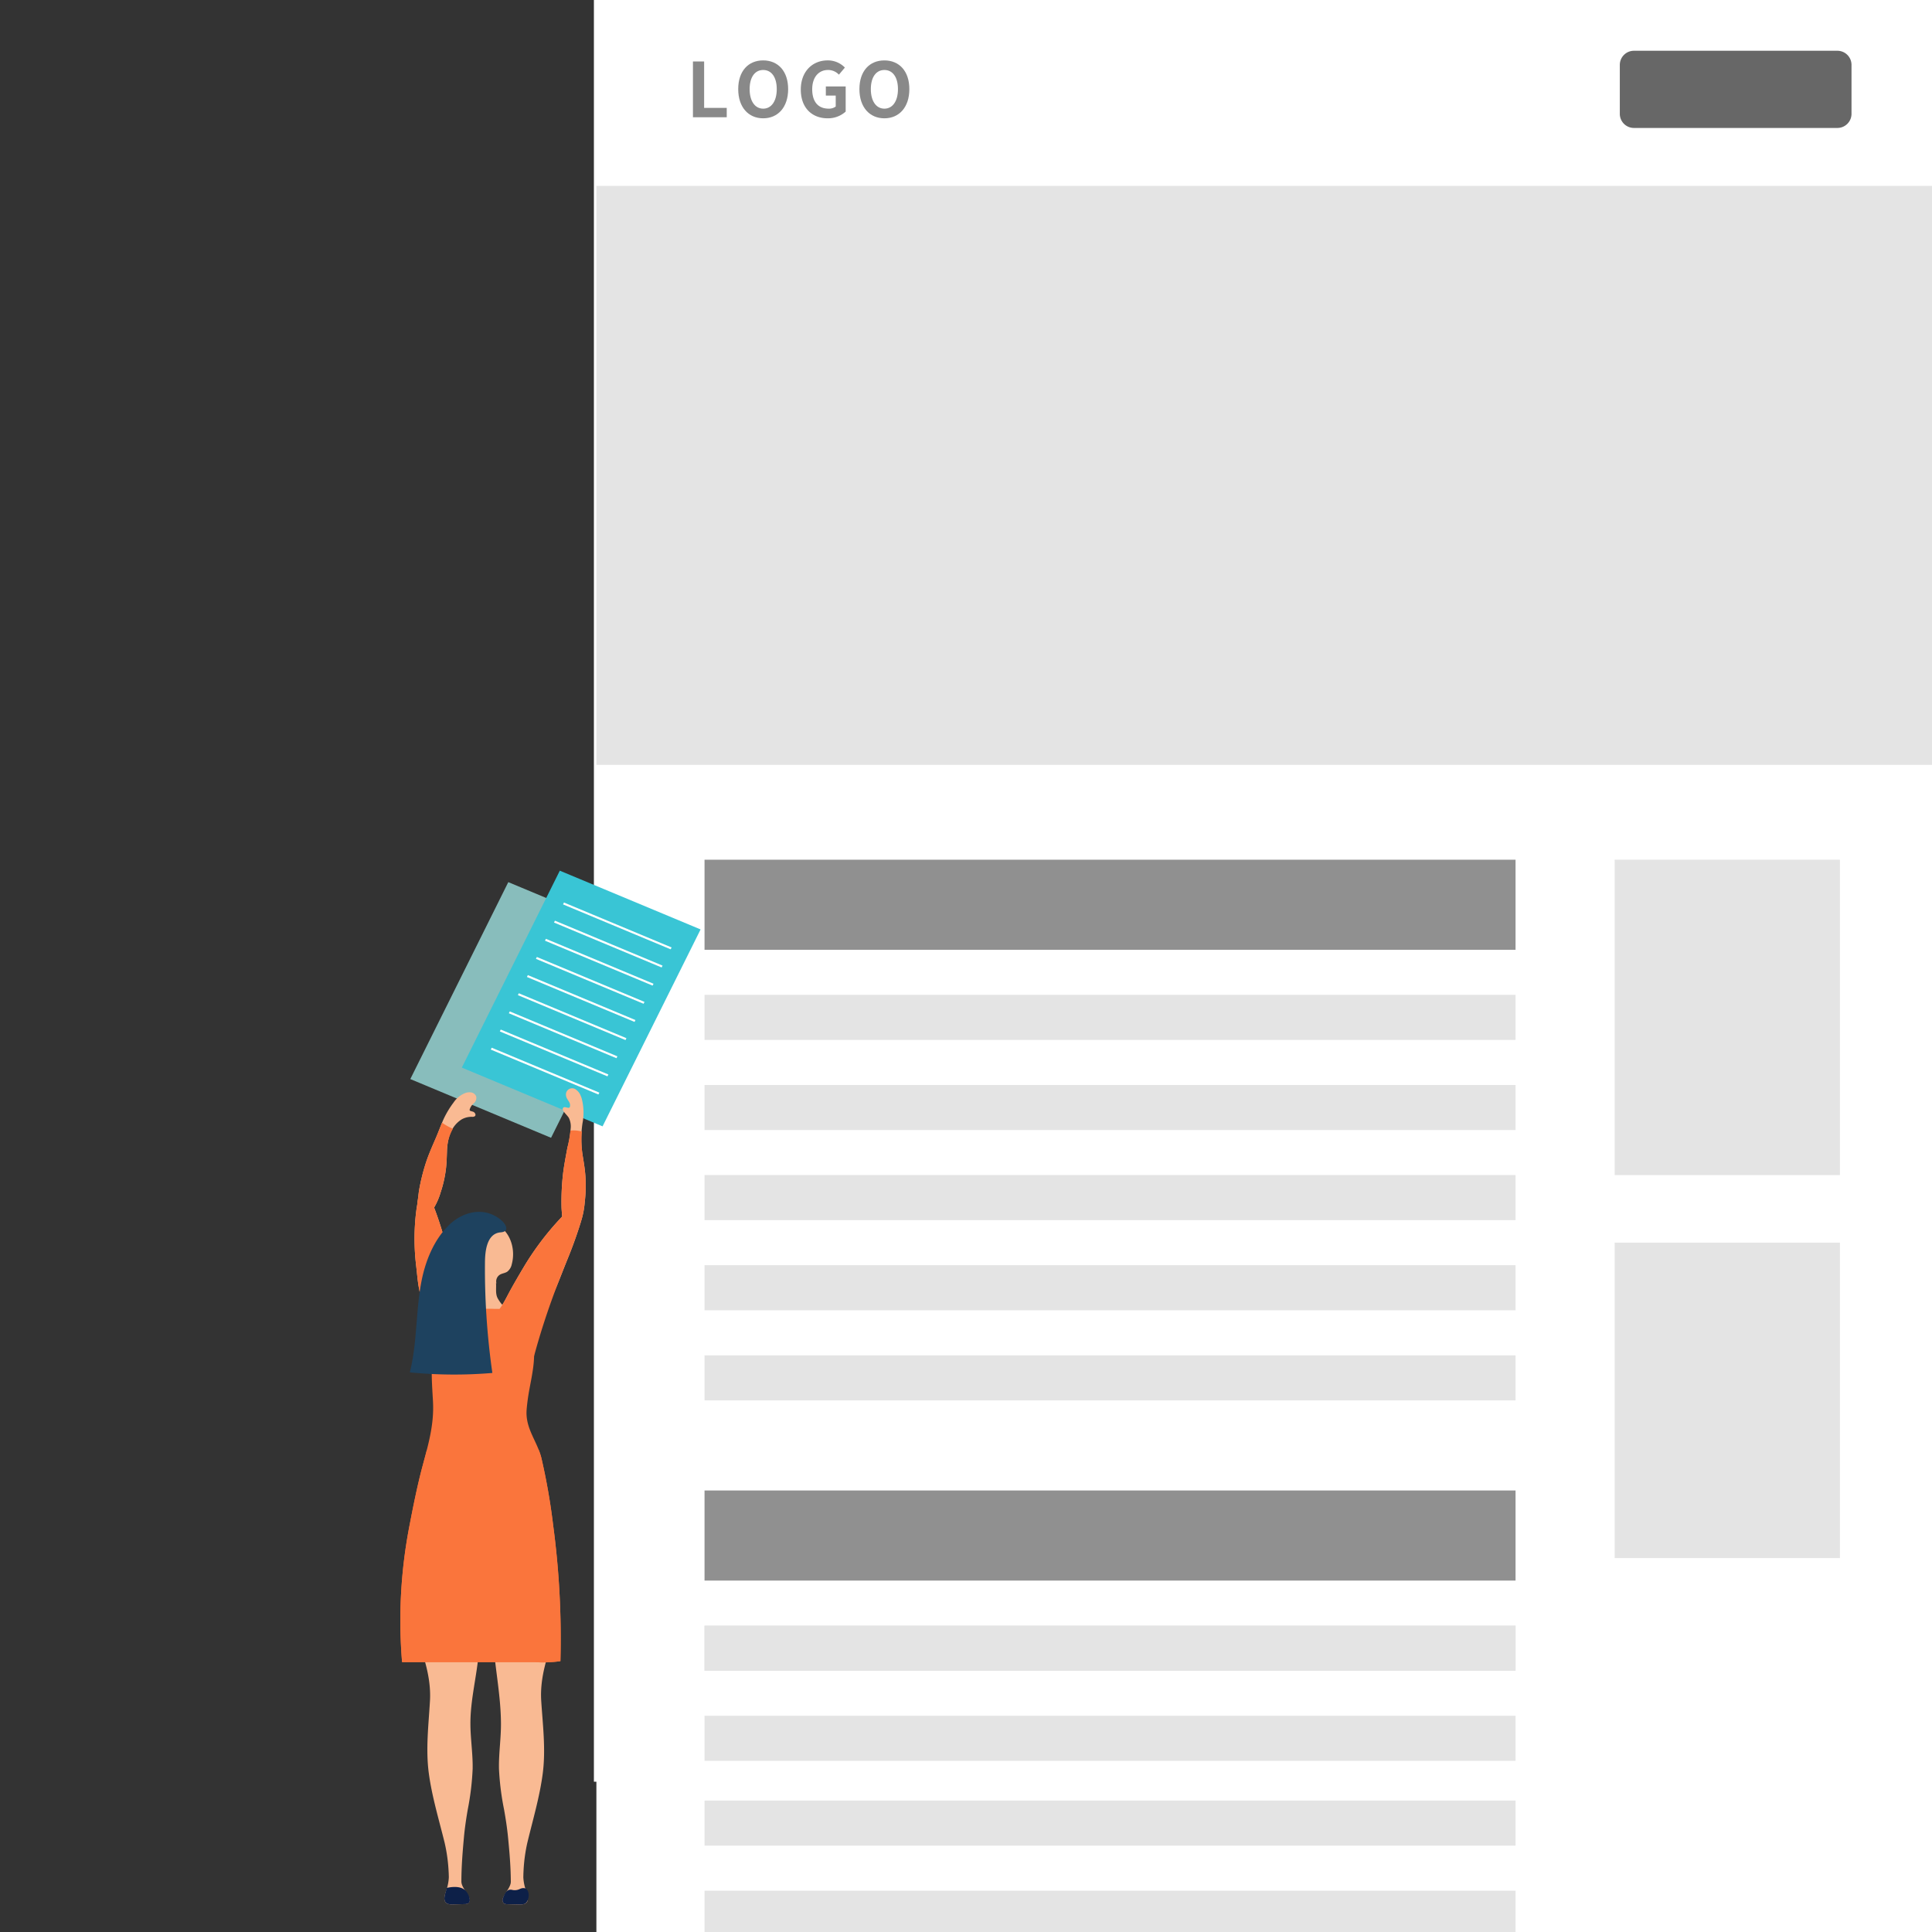 <svg xmlns="http://www.w3.org/2000/svg" width="527" height="527"><rect width="100%" height="100%" fill="#333333" stroke="none"/><defs><clipPath id="b"><path fill="none" d="M0 0h422.807v583.117H0z" data-name="長方形 457"/></clipPath><clipPath id="c"><path fill="none" d="M0 0h65.125v69.738H0z" data-name="長方形 454"/></clipPath><clipPath id="a"><path d="M0 0h527v527H0z"/></clipPath></defs><g clip-path="url(#a)" data-name="グループ 208"><g clip-path="url(#b)" data-name="グループ 207" transform="translate(109.192 -7)"><path fill="#fff" d="M52.808 0h370v493h-370z" data-name="長方形 433"/><path fill="#fff" d="M53.488.616h368.706v580.041H53.488z" data-name="長方形 434"/><path fill="#e4e4e4" d="M53.488 57.698h368.706v157.936H53.488Z" data-name="パス 1042"/><g data-name="グループ 199"><g clip-path="url(#b)" data-name="グループ 198"><path fill="#676767" d="M336.509 20.846h55.493a3.855 3.855 0 0 1 3.85 3.855v13.345a3.857 3.857 0 0 1-3.857 3.857h-55.488a3.855 3.855 0 0 1-3.855-3.857V24.703a3.857 3.857 0 0 1 3.857-3.857Z" data-name="長方形 436"/><path fill="#898989" d="M79.824 23.768v15.215h9.219v-2.554h-6.168V23.768Z" data-name="パス 611"/><path fill="#898989" d="M92.175 31.313c0 4.936 2.778 7.958 6.81 7.958s6.809-3.022 6.809-7.958-2.783-7.838-6.814-7.838-6.805 2.881-6.805 7.838m10.513 0c0 3.248-1.439 5.327-3.7 5.327s-3.7-2.078-3.7-5.327c0-3.268 1.44-5.223 3.7-5.223s3.7 1.955 3.7 5.223" data-name="パス 612"/><path fill="#898989" d="M116.657 26.09a4.008 4.008 0 0 1 2.984 1.276l1.627-1.933a6.425 6.425 0 0 0-4.718-1.958c-4.053 0-7.305 2.941-7.305 7.959 0 5.082 3.149 7.835 7.305 7.835a7.181 7.181 0 0 0 4.937-1.828v-6.866h-5.409v2.488h2.694v3a3.082 3.082 0 0 1-1.914.574c-2.984 0-4.5-1.995-4.5-5.3 0-3.272 1.767-5.247 4.3-5.247" data-name="パス 613"/><path fill="#898989" d="M125.236 31.313c0 4.936 2.778 7.958 6.81 7.958s6.81-3.022 6.81-7.958-2.776-7.835-6.81-7.835-6.81 2.878-6.81 7.835m10.513 0c0 3.248-1.442 5.327-3.7 5.327s-3.7-2.078-3.7-5.327c0-3.268 1.443-5.223 3.7-5.223s3.7 1.955 3.7 5.223" data-name="パス 614"/><path fill="#e4e4e4" d="M331.247 241.502h61.451v86.031h-61.451z" data-name="長方形 437"/><path fill="#e4e4e4" d="M331.247 345.969h61.451V432h-61.451z" data-name="長方形 438"/><path fill="#909090" d="M82.985 241.502h221.224v24.58H82.985z" data-name="長方形 439"/><path fill="#e4e4e4" d="M82.985 278.373h221.224v12.29H82.985z" data-name="長方形 440"/><path fill="#e4e4e4" d="M82.985 302.953h221.224v12.29H82.985z" data-name="長方形 441"/><path fill="#e4e4e4" d="M82.985 327.534h221.224v12.29H82.985z" data-name="長方形 442"/><path fill="#e4e4e4" d="M82.985 352.114h221.224v12.29H82.985z" data-name="長方形 443"/><path fill="#e4e4e4" d="M82.985 376.695h221.224v12.29H82.985z" data-name="長方形 444"/><path fill="#909090" d="M82.985 413.565h221.224v24.58H82.985z" data-name="長方形 445"/><path fill="#e4e4e4" d="M82.985 450.436h221.224v12.29H82.985z" data-name="長方形 446"/><path fill="#e4e4e4" d="M82.985 475.016h221.224v12.29H82.985z" data-name="長方形 447"/><path fill="#e4e4e4" d="M82.985 450.436h221.224v12.29H82.985z" data-name="長方形 448"/><path fill="#e4e4e4" d="M82.985 522.735h221.224v12.29H82.985z" data-name="長方形 449"/><path fill="#e4e4e4" d="M82.985 498.155h221.224v12.29H82.985z" data-name="長方形 450"/><path fill="#e4e4e4" d="M82.985 570.827h221.224v12.29H82.985z" data-name="長方形 451"/><path fill="#e4e4e4" d="M82.985 546.247h221.224v12.29H82.985z" data-name="長方形 452"/><path fill="#e4e4e4" d="M82.984 487.307h221.224" data-name="線 7"/></g></g><g data-name="グループ 204"><g clip-path="url(#b)" data-name="グループ 203"><g data-name="グループ 202" opacity=".8"><g data-name="グループ 201"><g clip-path="url(#c)" data-name="グループ 200" transform="translate(2.729 247.625)"><path fill="#9ee0de" d="m26.73 0 38.395 16.025-26.731 53.713L0 53.718Z" data-name="パス 615"/></g></g></g></g></g><path fill="#39c5d5" d="m43.51 244.499 38.4 16.025-26.736 53.713-38.394-16.025Z" data-name="パス 616"/><path fill="#fff" d="m24.934 292.788 29.359 12.253-.253.509-29.359-12.253Z" data-name="パス 617"/><path fill="#fff" d="m27.398 287.837 29.36 12.255-.253.508-29.36-12.253Z" data-name="パス 618"/><path fill="#fff" d="m29.861 282.887 29.356 12.254-.253.509-29.356-12.254Z" data-name="パス 619"/><path fill="#fff" d="m32.325 277.937 29.359 12.255-.253.51-29.355-12.256Z" data-name="パス 620"/><path fill="#fff" d="m34.789 272.986 29.359 12.255-.253.509-29.359-12.255Z" data-name="パス 621"/><path fill="#fff" d="m37.253 268.037 29.359 12.255-.253.508-29.364-12.253Z" data-name="パス 622"/><path fill="#fff" d="m39.716 263.086 29.359 12.255-.253.508-29.359-12.254Z" data-name="パス 623"/><path fill="#fff" d="m42.179 258.136 29.359 12.255-.253.508-29.359-12.254Z" data-name="パス 624"/><path fill="#fff" d="m44.643 253.186 29.359 12.254-.253.509-29.359-12.254Z" data-name="パス 625"/><g data-name="グループ 206"><g clip-path="url(#b)" data-name="グループ 205"><path fill="#f9ba93" d="M12.327 371.096a4.581 4.581 0 0 1 .37-1.9 7.946 7.946 0 0 1 3.365-3.745c1.853-1.057 4.062-2.265 4.268-4.493a29.272 29.272 0 0 0-.075-3.814c-.058-1.578-1.406-2.159-2.331-3.36a8.734 8.734 0 0 1-1.869-4.879 8.95 8.95 0 0 1 2.845-7.166 6.5 6.5 0 0 1 4.243-1.472c5.828.17 8.67 6.321 7.271 11.553a3.423 3.423 0 0 1-1.251 2.072c-.612.4-1.4.442-2.022.827a2.161 2.161 0 0 0-.9 2.414c-.055-.069-.082-.156-.132-.147.12 1.422-.245 2.942.514 4.261a11.164 11.164 0 0 0 .892 1.314c1.707 2.166 7.551 4.146 8.253 6.443.982 3.213-4.46 7.421-6.7 8.633a11.39 11.39 0 0 1-9.726.328 16.858 16.858 0 0 1-5.678-4.118 5.569 5.569 0 0 1-1-1.349 3.425 3.425 0 0 1-.331-1.4" data-name="パス 626"/><path fill="#f9ba93" d="M49.463 306.563q-.1-.3-.229-.6a3.488 3.488 0 0 0-1.209-1.657 1.689 1.689 0 0 0-2.8 1.611c.074.89 1.059 1.6 1.084 2.485.036 1.351-.859.531-1.6.608a.521.521 0 0 0-.406.557 1.3 1.3 0 0 0 .308.686c.419.558.938 1.039 1.33 1.616a5.238 5.238 0 0 1 .519 3.059 25.7 25.7 0 0 1-.866 5.075c-.462 2.537-.977 5.07-1.25 7.624a67.376 67.376 0 0 0-.37 8.5c.018.912.118 1.814.176 2.722q-1.884 1.974-3.626 4.075a77.955 77.955 0 0 0-6.4 8.946q-.315.514-.623 1.034a216.888 216.888 0 0 0-3.479 6.041c-1.211 2.2-2.419 4.955-4.331 6.645-.646.57-1.395 1.018-2.023 1.609a6.162 6.162 0 0 0-.268 8.367 11.87 11.87 0 0 0 2.284 1.761c1.837 1.192 3.044 1.526 4.431-.071a91.379 91.379 0 0 0 8.99-12.216c2.8-4.609 4.53-9.747 6.562-14.714q1.349-3.3 2.5-6.667.575-1.681 1.1-3.379c.027-.09.045-.175.07-.263l.047-.133a23.44 23.44 0 0 0 .921-4.874 39.036 39.036 0 0 0 .178-7.3c-.128-1.891-.452-3.721-.751-5.581a28.48 28.48 0 0 1-.032-8.753 15.238 15.238 0 0 0-.237-6.806" data-name="パス 627"/><path fill="#fa753c" d="M23.667 367.198c.628-.591 1.377-1.039 2.023-1.609 1.912-1.691 3.12-4.443 4.331-6.647 1.113-2.027 2.323-4.088 3.479-6.041q.308-.518.623-1.034a77.944 77.944 0 0 1 6.4-8.945q1.738-2.1 3.626-4.075c-.058-.908-.157-1.81-.176-2.724a67.356 67.356 0 0 1 .37-8.5c.273-2.554.788-5.087 1.25-7.624a33.692 33.692 0 0 0 .811-4.614 8.784 8.784 0 0 1 3.123.27 28.385 28.385 0 0 0 .2 6.461c.3 1.858.623 3.688.751 5.581a39.021 39.021 0 0 1-.178 7.3 23.437 23.437 0 0 1-.921 4.875l-.047.133c-.025.089-.043.173-.071.262q-.522 1.7-1.1 3.38-1.15 3.364-2.5 6.667c-2.426 5.929-4.692 11.925-6.649 18.026q-1.506 4.694-2.759 9.463c-.669 2.564-.734 6.659-3.734 7.472-4.077 1.106-6.3-2.367-7.565-5.484-1.56-3.83-5.164-8.957-1.293-12.6" data-name="パス 628"/><path fill="#f9ba93" d="M6.093 366.478a62.236 62.236 0 0 0-1.08-8.534c-.322-1.859-.451-3.728-.676-5.591-.042-.35-.081-.7-.118-1.05a61.876 61.876 0 0 1-.257-9.521q.12-2.367.426-4.707c.085-.65.21-1.3.3-1.948a2.808 2.808 0 0 1 .036-.503c.194-1.059.253-2.147.445-3.208a55.318 55.318 0 0 1 1.812-7.229c.763-2.355 1.812-4.664 2.794-6.954.7-1.644 1.3-3.338 2.032-4.971a25.145 25.145 0 0 1 2.719-4.519 6.855 6.855 0 0 1 3.071-2.54 3.2 3.2 0 0 1 1.722-.218 1.818 1.818 0 0 1 1.378 1.059 1.952 1.952 0 0 1-.642 1.9 3.525 3.525 0 0 0-1.137 1.719.353.353 0 0 0 .025.221.421.421 0 0 0 .231.161c.532.2.948.15 1.24.708a.608.608 0 0 1 0 .648 1.033 1.033 0 0 1-.734.243 5.493 5.493 0 0 0-2.946.7c-2.989 1.889-3.878 5.266-4 8.64-.059 1.691-.09 3.364-.307 5.035a32.339 32.339 0 0 1-1.433 6.253 18.5 18.5 0 0 1-1.67 3.944c-.033.052-.068.107-.1.162.326.866.644 1.734.946 2.607q1.047 3.031 1.909 6.1c.762 2.717 1.463 5.592 2.328 8.345a35.1 35.1 0 0 1 1.794 11.613c-.057 1.712-.375 3.291-.4 5.009a11.269 11.269 0 0 1-1.746 5.9 2.967 2.967 0 0 1-1.367 1.289c-1.117.409-2.293-.423-3.093-1.3-1.866-2.055-3.505-5.19-3.476-8.041q.006-.719-.018-1.421" data-name="パス 629"/><path fill="#fa753c" d="m9.217 336.379.1-.163a18.411 18.411 0 0 0 1.671-3.944 32.327 32.327 0 0 0 1.433-6.252c.216-1.671.248-3.345.307-5.036a12.585 12.585 0 0 1 1.624-6.094 15.471 15.471 0 0 1-2.955-1.643c-.551 1.326-1.063 2.667-1.628 3.986-.981 2.29-2.03 4.6-2.792 6.953a55.341 55.341 0 0 0-1.813 7.23c-.192 1.059-.251 2.147-.445 3.208a2.919 2.919 0 0 0-.036.5c-.087.651-.213 1.3-.3 1.949q-.306 2.338-.425 4.706a61.58 61.58 0 0 0 .257 9.522c.036.349.075.7.117 1.048.226 1.864.355 3.733.676 5.592a62.052 62.052 0 0 1 1.082 8.534q.024.7.017 1.421c-.028 2.85 1.61 5.987 3.476 8.042.8.881 1.976 1.712 3.095 1.3a2.971 2.971 0 0 0 1.365-1.289 11.269 11.269 0 0 0 1.746-5.9c.026-1.718.344-3.3.4-5.009a35.1 35.1 0 0 0-1.794-11.613c-.864-2.754-1.565-5.628-2.327-8.346q-.863-3.069-1.91-6.1c-.3-.873-.621-1.74-.946-2.607" data-name="パス 630"/><path fill="#f9ba93" d="M25.159 452.411h17.157c-2.182 6.057-4.281 12.1-3.876 18.514.415 6.569 1.266 13.184.424 19.754-.814 6.355-2.717 12.745-4.22 19.006a44.462 44.462 0 0 0-1.043 7.985c0 .06-.01.127-.015.191l-.029 1.2a12.524 12.524 0 0 0 .821 3.866c.3 1 .951 2.781-.424 3.379a3.951 3.951 0 0 1-1.673.2l-3-.079a1.9 1.9 0 0 1-.956-.194 1.224 1.224 0 0 1-.3-1.508c.521-1.356 1.777-2.609 2.078-4a2.8 2.8 0 0 0 .043-.642c-.027-4-.371-7.957-.761-11.946-.245-2.506-.63-5-1.069-7.483a73.678 73.678 0 0 1-1.4-11.145c-.052-2.288.128-4.573.294-6.859.13-1.8.254-3.61.249-5.417-.016-7.125-1.434-14.266-2.044-21.36-.1-1.148-.171-2.3-.251-3.455" data-name="パス 631"/><path fill="#f9ba93" d="M4.117 452.411h17.557c-.063 1.726-.119 3.454-.256 5.175-.52 6.548-2.313 13.026-2.293 19.6 0 1.808.139 3.612.279 5.418.179 2.285.37 4.568.332 6.857a73.71 73.71 0 0 1-1.341 11.151c-.426 2.486-.8 4.981-1.03 7.488-.367 3.992-.689 7.951-.7 11.95a2.877 2.877 0 0 0 .045.642c.31 1.388 1.573 2.638 2.1 3.989a1.225 1.225 0 0 1-.3 1.51 1.89 1.89 0 0 1-.955.2l-3 .092a3.957 3.957 0 0 1-1.674-.189c-1.379-.591-.735-2.376-.442-3.376a12.6 12.6 0 0 0 .8-3.87s-.037-1.2-.037-1.2c0-.064-.011-.13-.015-.191a44.436 44.436 0 0 0-1.088-7.979c-1.538-6.254-3.474-12.636-4.324-18.987-.876-6.567-.061-13.185.317-19.755.371-6.424-1.769-12.471-3.987-18.527" data-name="パス 632"/><path fill="#0d2048" d="M29.89 522.465a1.713 1.713 0 0 1 .6.044 3.09 3.09 0 0 0 2.035-.206c3.129-1.479 2.961 3.333 1.423 4a3.97 3.97 0 0 1-1.673.2l-3-.08a1.887 1.887 0 0 1-.955-.193 1.223 1.223 0 0 1-.306-1.508c.381-.989.863-2.136 1.869-2.254" data-name="パス 633"/><path fill="#0d2048" d="M13.368 521.84c1.522-.243 3.36-.227 4.459.907.623.64 1.773 2.758.691 3.446a1.9 1.9 0 0 1-.954.2l-3 .092a3.957 3.957 0 0 1-1.674-.189c-1.665-.714-.446-3.113-.214-4.324.22-.047.451-.092.691-.13" data-name="パス 634"/><path fill="#fa753c" d="M34.581 390.246c.133-1.232.315-2.478.53-3.715.928-5.152 2.207-10.055.677-15.285-.895-3.054-3.042-5.931-6.1-6.822a14.317 14.317 0 0 0-3.888-.391 32.925 32.925 0 0 0-7.978.575c-10.845 2.593-9.385 15.886-8.909 24.647.34 6.246-1.229 11.617-2.833 17.6-1.386 5.175-2.491 10.67-3.511 15.96a135.956 135.956 0 0 0-2.086 37.57H36.7a33.326 33.326 0 0 0 6.972-.262A232.425 232.425 0 0 0 41.686 423a170.866 170.866 0 0 0-3.211-18.325c-1.152-4.646-4.434-8-4.013-13.208.032-.408.074-.807.116-1.216" data-name="パス 635"/><path fill="#fa753c" d="M6.084 406.849c.391-1.459.778-2.88 1.138-4.287h30.564a17.4 17.4 0 0 1 .691 2.108 170.868 170.868 0 0 1 3.213 18.325 232.425 232.425 0 0 1 1.986 37.12 33.335 33.335 0 0 1-6.972.262H.486a135.909 135.909 0 0 1 2.087-37.57c1.019-5.29 2.125-10.785 3.511-15.96" data-name="パス 636"/><path fill="#1e425f" d="M23.466 365.443q.5 8.062 1.644 16.064a124.488 124.488 0 0 1-22.518-.157c2.033-8.019 1.6-16.468 3.134-24.6 1.063-5.625 3.339-11.392 7.46-15.489 3.81-3.789 9.7-5.281 14.266-1.5 1.288 1.066 2.556 3.188-.064 3.39-3.832.294-4.267 5.2-4.293 8.173q-.068 7.063.37 14.118" data-name="パス 637"/></g></g></g></g></svg>